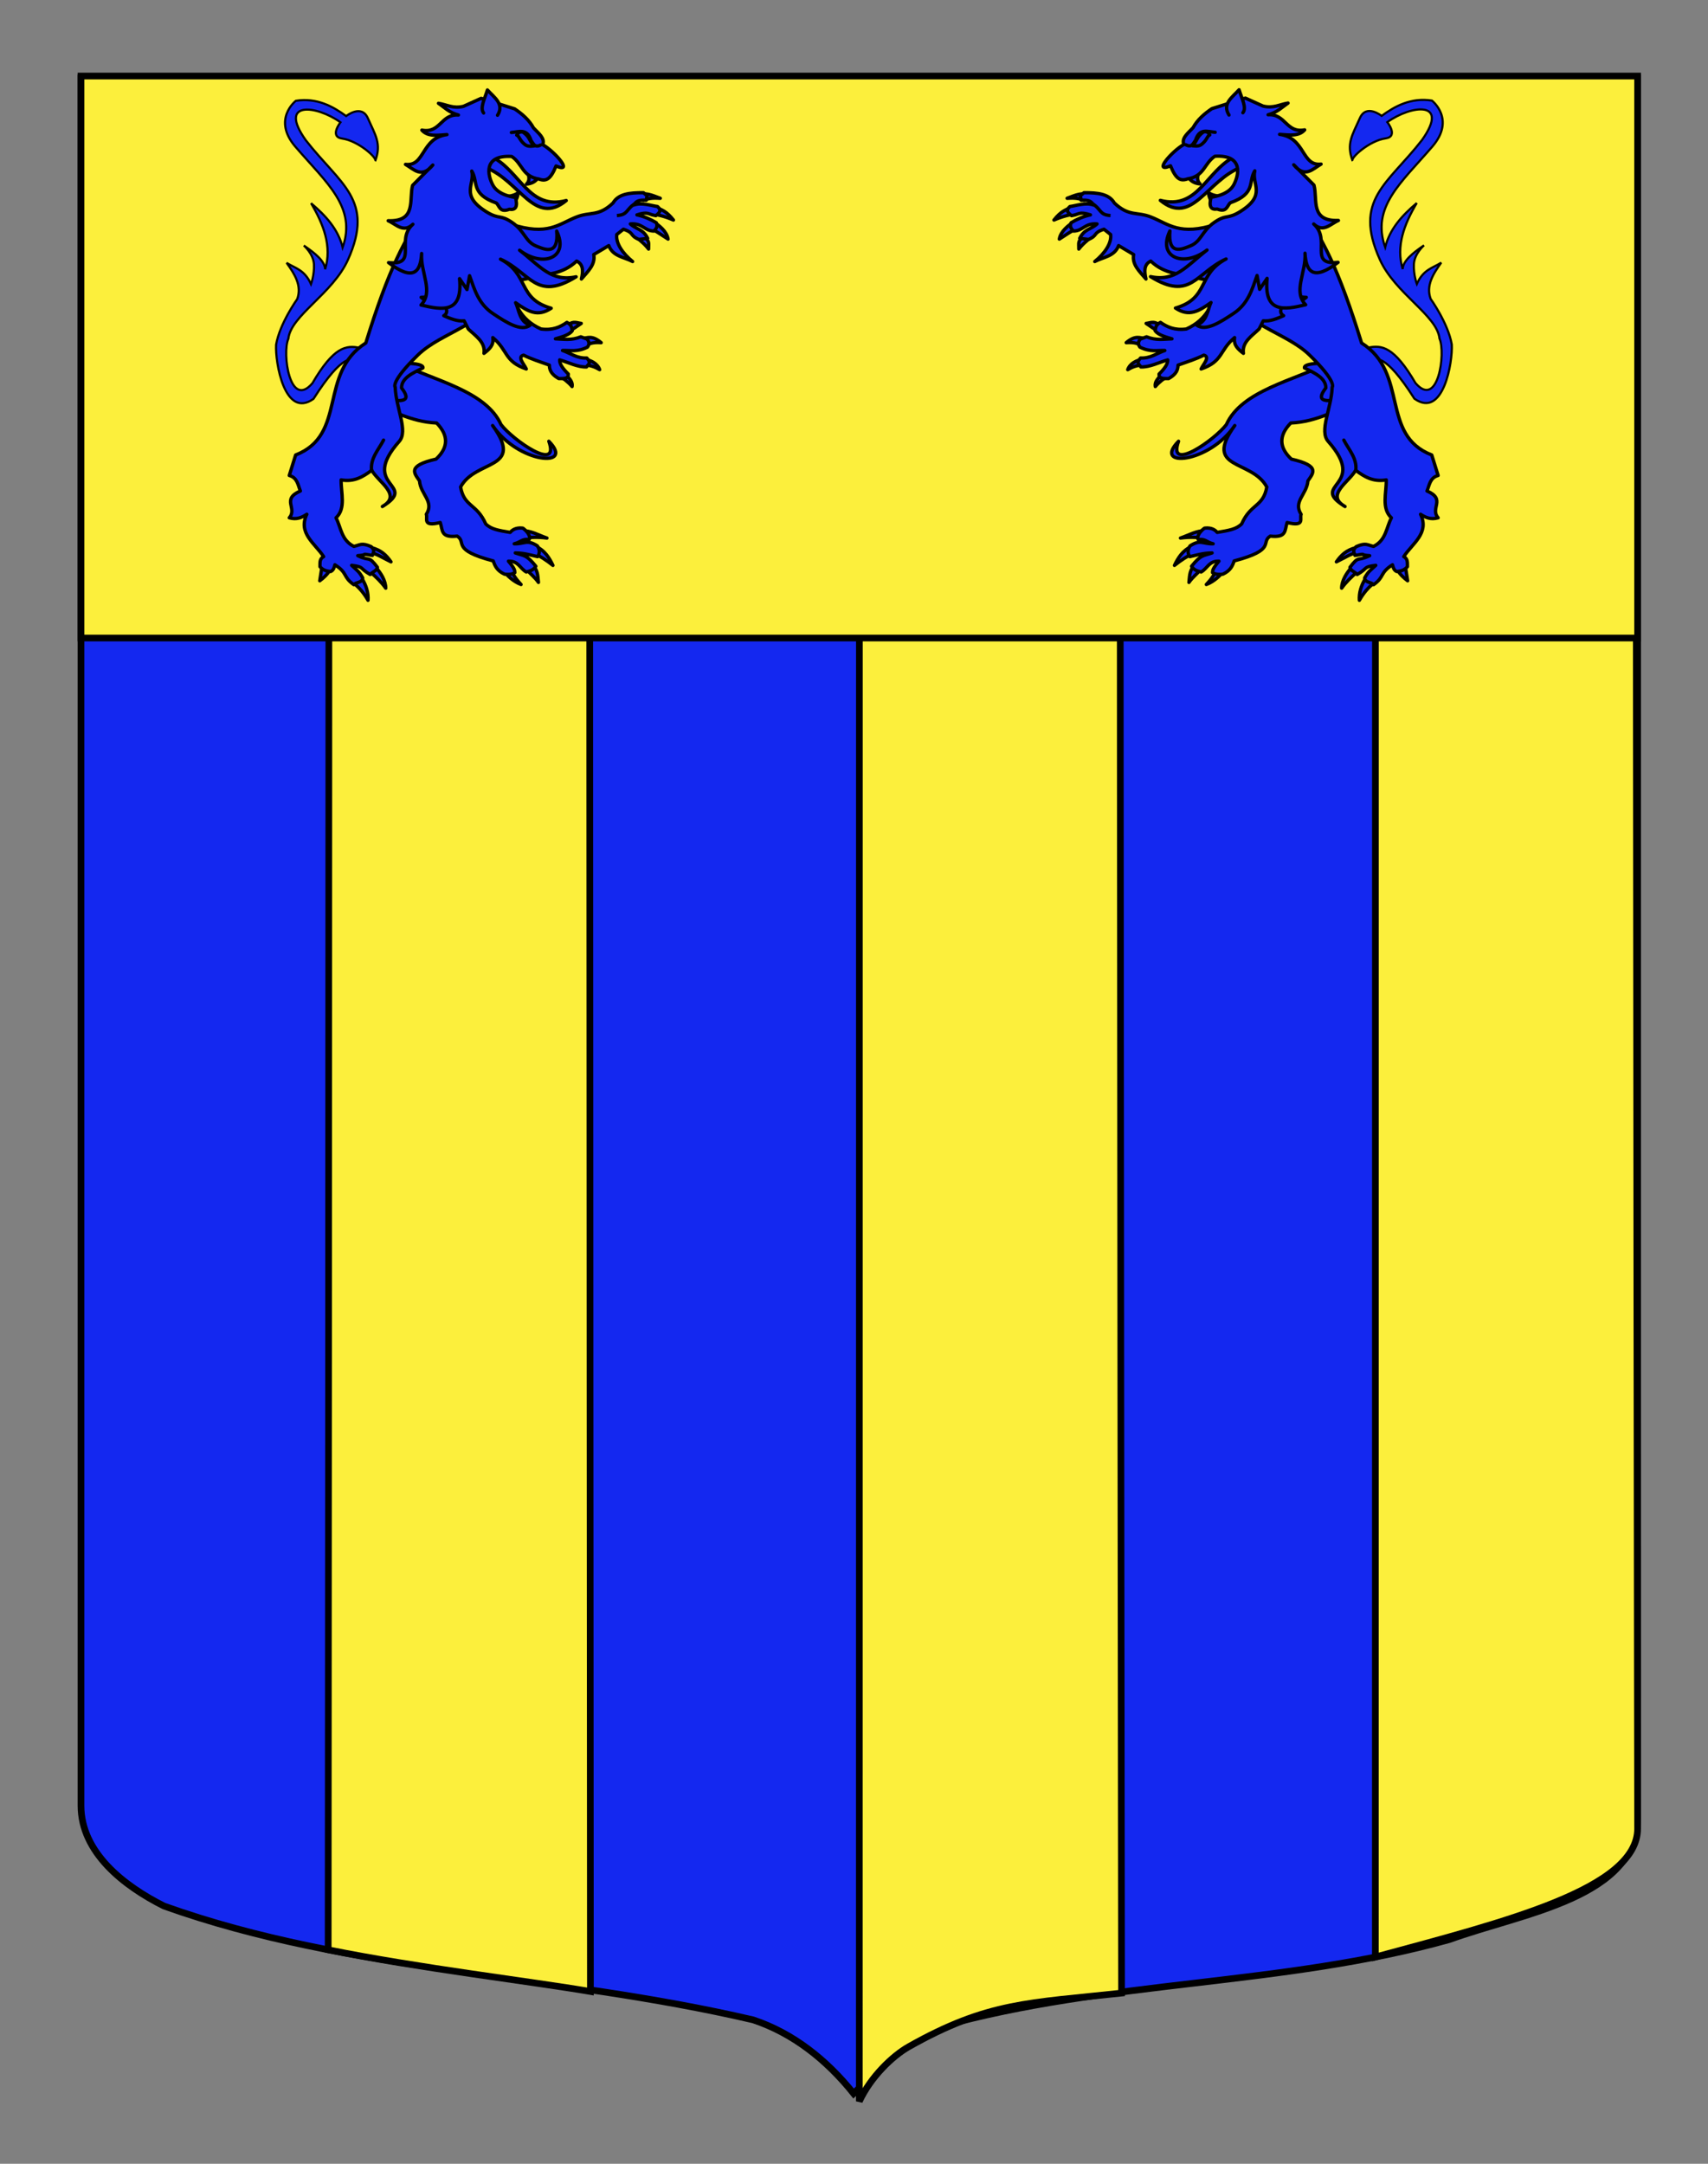 <?xml version="1.0" encoding="utf-8"?>
<!-- Generator: Adobe Illustrator 15.1.0, SVG Export Plug-In . SVG Version: 6.00 Build 0)  -->
<!DOCTYPE svg PUBLIC "-//W3C//DTD SVG 1.1//EN" "http://www.w3.org/Graphics/SVG/1.1/DTD/svg11.dtd">
<svg version="1.1" xmlns="http://www.w3.org/2000/svg" xmlns:xlink="http://www.w3.org/1999/xlink" x="0px" y="0px"
	 width="255.118px" height="323.149px" viewBox="0 0 255.118 323.149" enable-background="new 0 0 255.118 323.149"
	 xml:space="preserve">
<rect x="0" y="0" width="255.118" height="323.149" fill="#808080" stroke="none"/>
<g id="Calque_2">
	<path fill="#1428F0" stroke="#000000" d="M12.097,11.651c78,0,154.507,0,232.507,0c0,135.583,0,149.083,0,259.76
		c0,12.041-17.099,14.25-28.099,18.25c-25,7-51,6-76,13c-5,2-9,6-13.002,10c-4-5-9-9-15-11c-30-7-60-7-88-17
		c-6-3-12.406-8-12.406-15C12.097,246.12,12.097,148.026,12.097,11.651z"/>
	<path fill="#FCEF3C" stroke="#000000" d="M128.351,313.827c1.705-3.666,4.972-6.793,7.401-8.166c11.801-6.666,17.94-6.5,31.771-8
		c0,0-0.22-149.635-0.22-286.01c-26.54,0-12.395,0-38.937,0C128.368,147.235,128.351,313.827,128.351,313.827z"/>
	<path fill="#FCEF3C" stroke="#000000" d="M205.433,292.274c19.586-5.303,39.171-10.193,39.171-19.193c0,0-0.22-125.055-0.22-261.43
		c-26.54,0-12.395,0-38.935,0C205.45,147.235,205.433,292.274,205.433,292.274z"/>
	<path fill="#FCEF3C" stroke="#000000" d="M88.189,297.423c-8.682-1.49-25.749-3.512-39.171-6.23c0,0,0.118-143.167,0.118-279.542
		c26.54,0,12.395,0,38.935,0C88.071,147.234,88.189,297.423,88.189,297.423z"/>
	<rect x="12.097" y="11.358" fill="#FCEF3C" stroke="#000000" width="232.507" height="83.929"/>
	<g>
		<g id="g3046" transform="matrix(0.626,0.118,-0.118,0.626,28.994,-34.235)">
			<path id="path2030" fill="#1428F0" stroke="#000000" stroke-width="0.5" d="M297.292,84.642
				c0.434-0.339,2.203-2.532,11.154,7.024c7.551,3.459,7.255-10.124,6.256-14.121c-1.771-4.754-6.845-9.577-6.845-9.577
				c-1.704-2.862-0.521-5.837,0.867-8.818c-1.728,1.619-3.843,2.334-4.701,5.976c0,0-1.208-1.993-1.539-4.445
				c-0.333-2.452,1.512-4.764,1.512-4.764c-2.307,2.285-4.151,4.499-3.881,6.391c-2.565-4.928-1.621-10.305,0.371-15.821
				c-2.818,3.467-5.105,7.133-5.349,11.563c-4.997-8.669,0.836-15.459,6.497-25.25c4.25-7.348-2.097-10.578-2.097-10.578
				c-5.028,0.162-8.329,2.953-10.928,5.712c0,0-4.065-2.168-4.907,1.433c-0.978,4.181-2.092,6.502,0.177,10.182
				c-0.712-0.498,2.97-5.374,6.626-6.605c2.945-0.991-0.312-3.822-0.312-3.822c4.782-5.005,13.535-7.767,8.782,2.587
				c-6.059,11.791-13.345,16.728-4.546,29.388c4.999,7.191,15.611,10.367,17.186,15.621c2.102,3.038,2.75,16.378-3.601,11.291
				c-6.5-7.476-9.43-7.369-12.506-6.067L297.292,84.642z"/>
		</g>
		<path id="path3249" fill="#1428F0" stroke="#000000" stroke-width="0.5" stroke-linecap="round" stroke-linejoin="round" d="
			M160.411,33.125c-0.816,0.497-2.004,1.429-2.183,2.583c1.056-0.684,1.889-1.243,2.661-1.64L160.411,33.125z"/>
		<path id="path3247" fill="#1428F0" stroke="#000000" stroke-width="0.5" stroke-linecap="round" stroke-linejoin="round" d="
			M160.003,30.941c-0.847,0.445-1.498,0.55-2.576,1.919c1.158-0.5,2.431-0.881,3.287-0.838L160.003,30.941z"/>
		<path id="path3245" fill="#1428F0" stroke="#000000" stroke-width="0.5" stroke-linecap="round" stroke-linejoin="round" d="
			M162.148,28.979c-0.949-0.146-1.846,0.306-2.756,0.634c1.328-0.095,1.731,0.044,2.544,0.292L162.148,28.979z"/>
		<path id="path4220" fill="#1428F0" stroke="#000000" stroke-width="0.5" stroke-linecap="round" stroke-linejoin="round" d="
			M161.958,35.282c-1.056,0.741-0.806,0.941-0.822,1.914c0.873-1.127,1.557-1.359,1.878-1.985L161.958,35.282z"/>
		<path id="path3243" fill="#1428F0" stroke="#000000" stroke-width="0.5" stroke-linecap="round" stroke-linejoin="round" d="
			M166.447,30.316c2.168,2.057,3.371,1.279,5.431,2.08c2.688,1.047,4.28,2.901,9.864,1.074l1.216,8.888l-5.233-1.049
			c-1.121-0.398-3.757-0.291-5.838-2.319c-1.041,0.497-0.979,1.539-0.718,2.679c-0.951-1.117-2.127-2.169-1.841-3.652l-2.245-1.337
			c-0.602,1.619-2.289,1.707-3.562,2.38c1.519-1.23,2.538-2.766,2.369-4.035l-0.995-0.79c-1.69,0.552-0.881,0.935-2.305,1.519
			l-1.316-0.161c0.694-1.418,1.729-1.33,2.586-2.15c-1.829-0.149-2.082,1.034-3.5,1.067c-0.467-0.407-0.57-0.775-0.372-1.247
			c0.825-0.5,1.848-0.954,2.888-1.172c-1.754-0.554-1.605-0.079-2.827,0.119c-0.573-0.48-0.894-0.791-0.235-1.37
			c0.82-0.089,2.341-0.646,3.507-0.228c-0.352-0.661-0.834-0.759-1.834-0.708c-0.071-0.835-0.395-0.417,0.415-1.122
			C163.986,28.762,165.656,28.962,166.447,30.316z"/>
		<path id="path3534" fill="#1428F0" stroke="#000000" stroke-width="0.5" stroke-linecap="round" stroke-linejoin="round" d="
			M181.607,85.134c-0.194,0.764-0.896,1.603-1.421,2.158c1.215-0.451,2.092-1.39,2.719-2.085L181.607,85.134z"/>
		<path id="path3532" fill="#1428F0" stroke="#000000" stroke-width="0.5" stroke-linecap="round" stroke-linejoin="round" d="
			M178.305,84.521c-0.713,0.84-0.618,1.8-0.718,2.459c0.57-0.811,1.131-1.184,1.748-1.903L178.305,84.521z"/>
		<path id="path3530" fill="#1428F0" stroke="#000000" stroke-width="0.5" stroke-linecap="round" stroke-linejoin="round" d="
			M177.984,81.614c-1.355,0.567-2.06,1.77-2.559,2.825c1.013-0.792,1.921-1.416,2.986-1.839
			C179.039,82,177.983,81.726,177.984,81.614z"/>
		<path id="path3528" fill="#1428F0" stroke="#000000" stroke-width="0.5" stroke-linecap="round" stroke-linejoin="round" d="
			M180.134,79.251c-1.396-0.038-2.514,0.658-3.812,1.105c1.468-0.2,2.709-0.103,3.896,0.068L180.134,79.251z"/>
		<path id="path3524" fill="#1428F0" stroke="#000000" stroke-width="0.5" stroke-linecap="round" stroke-linejoin="round" d="
			M198.273,54.277c-5.003,2.55-12.826,4.065-15.098,9.139c-1.786,2.323-8.836,7.244-7.142,2.485
			c-3.979,4.052,4.605,3.292,8.399-2.347c-4.821,6.683,2.53,4.993,4.784,9.18c-0.523,2.985-2.425,2.467-3.745,5.5
			c-0.798,0.814-1.908,0.982-3.659,1.278c-0.502-0.605-1.216-0.72-1.905-0.632c-0.599,0.442-1.21,1.183-0.932,1.702
			c1.078-0.148,1.237,0.391,2.231,0.632c-1.622,0.032-1.872-0.696-3.449,0.306c-0.512,0.712-0.245,1.354-0.035,1.611
			c1.507-0.346,2.003-0.519,3.323-0.553c-1.357,0.472-1.634,0.22-3.068,1.989c0.354,0.546,0.75,0.675,1.431,0.861
			c1.018-0.595,1.144-1.656,2.662-1.62c-1.018,1.196-0.916,1.388-0.956,1.709c0.345,0.228,0.841,0.325,1.546,0.232
			c1.147-0.533,1.435-1.251,1.682-1.977c6.362-1.679,3.894-2.759,5.388-3.703c2.489,0.279,2.137-0.857,2.524-2.03
			c2.758,0.685,1.829-0.631,2.089-1.224c-1.237-1.909,0.859-2.971,1.012-4.993c0.737-1.117,1.985-2.244-2.47-3.255
			c-1.847-1.724-1.91-3.519-0.087-5.392c3.976-0.178,6.595-1.966,9.893-2.949L198.273,54.277z"/>
		<path id="path3526" fill="#1428F0" stroke="#000000" stroke-width="0.5" stroke-linecap="round" stroke-linejoin="round" d="
			M194.838,54.943c1.54,0.78,3.198,1.508,3.197,2.987c-0.934,1.264-1.328,2.296,1.916,1.754l0.19-3.436l-3.334-1.983
			C195.274,54.374,194.773,54.623,194.838,54.943z"/>
		<path id="path3536" fill="#1428F0" stroke="#000000" stroke-width="0.5" stroke-linecap="round" stroke-linejoin="round" d="
			M202.465,81.804c-1.343,0.36-2.104,1.036-2.853,2.104c1.453-0.716,1.993-1.125,3.052-1.393L202.465,81.804z"/>
		<path id="path3538" fill="#1428F0" stroke="#000000" stroke-width="0.5" stroke-linecap="round" stroke-linejoin="round" d="
			M201.842,84.775c-0.71,0.792-1.44,1.943-1.445,3.069c0.677-0.958,1.467-1.668,2.176-2.315L201.842,84.775z"/>
		<path id="path3540" fill="#1428F0" stroke="#000000" stroke-width="0.5" stroke-linecap="round" stroke-linejoin="round" d="
			M203.924,86.438c-0.62,1-0.955,2.134-0.878,3.212c0.633-1.115,1.276-1.829,2.129-2.57L203.924,86.438z"/>
		<path id="path3542" fill="#1428F0" stroke="#000000" stroke-width="0.5" stroke-linecap="round" stroke-linejoin="round" d="
			M208.751,85.158c0.267,0.52,0.935,1.169,1.502,1.578l-0.328-2.088L208.751,85.158z"/>
		<path id="path3453" fill="#1428F0" stroke="#000000" stroke-width="0.5" stroke-linecap="round" stroke-linejoin="round" d="
			M181.769,42.301c4.075,6.558,10.206,7.192,13.836,10.73c4.143,4.041,3.381,4.787,3.381,4.787
			c-0.122,3.224-1.988,6.531-0.599,8.104c6.068,6.868-3.023,6.32,2.513,9.724c-2.972-1.704,0.555-3.593,1.591-5.415
			c1.274,0.955,2.611,1.789,4.57,1.438c0.034,1.97-0.754,4.243,0.766,5.666c-0.77,1.48-0.784,3.333-2.665,4.267
			c-0.933-0.201-1.142-0.603-2.588,0.036c-0.688,0.615-0.234,0.969-0.184,1.312c2.032-0.338,0.421-0.062,2.19,0.037
			c-1.949,0.937-1.533-0.091-2.936,1.727c0.047,0.534,0.857,0.746,1.07,1.088c1.724-0.987,0.799-1.117,2.777-1.37
			c-0.852,0.814-1.098,0.886-1.655,1.886c0.042,0.761,1.138,0.61,1.316,1.013c1.694-1.183,0.869-1.73,2.839-2.982
			c0.104,0.405,0.198,0.814,0.639,1.011c0.609-0.07,1.158-0.193,1.593-0.733c-0.016-0.56,0.095-1.168-0.549-1.496
			c1.277-1.965,3.875-3.498,2.513-6.325c0.73,0.478,1.514,0.846,2.618,0.525c-1.257-1.452,1.23-2.748-1.659-4.002
			c0.371-0.896,0.448-1.988,1.66-2.317l-0.95-3.059c-7.761-3.013-3.363-12.191-10.48-16.725c-3.335-10.798-5.96-16.129-9.238-20.167
			L181.769,42.301z"/>
		<path id="path2264" fill="#1428F0" stroke="#000000" stroke-width="0.5" stroke-linecap="round" stroke-linejoin="round" d="
			M173.101,48.483c-0.741-0.586-1.297-0.247-1.907-0.183l1.558,1.058L173.101,48.483z"/>
		<path id="path2266" fill="#1428F0" stroke="#000000" stroke-width="0.5" stroke-linecap="round" stroke-linejoin="round" d="
			M171.142,50.592c-0.895-0.141-1.533-0.579-2.926,0.583c1.326-0.088,1.785,0.146,2.435,0.52L171.142,50.592z"/>
		<path id="path2268" fill="#1428F0" stroke="#000000" stroke-width="0.5" stroke-linecap="round" stroke-linejoin="round" d="
			M170.694,53.633c-0.945,0.182-1.917,0.629-2.247,1.575c0.613-0.365,1.263-0.632,1.997-0.666L170.694,53.633z"/>
		<path id="path2270" fill="#1428F0" stroke="#000000" stroke-width="0.5" stroke-linecap="round" stroke-linejoin="round" d="
			M173.42,56.036c-0.502,0.519-0.988,1.042-0.855,1.698c0.566-0.678,1.271-1.206,2.032-1.672L173.42,56.036z"/>
		<path id="path2262" fill="#1428F0" stroke="#000000" stroke-width="0.5" stroke-linecap="round" stroke-linejoin="round" d="
			M173.336,48.148c-0.785,0.405-0.693,0.831-0.795,1.252c0.444,0.609,1.479,0.904,2.51,1.204c-1.213,0.04-2.35,0.282-3.793-0.304
			l-0.947,0.349c-0.415,0.543-0.262,0.877-0.054,1.191c1.556,0.771,2.552,0.463,3.73,0.505c-1.189,0.404-2.148,1.203-3.624,1.125
			c-0.764,0.805-0.127,0.961,0.044,1.334c1.377,0.033,2.675-0.684,4.01-1.056c0.038,0.581-0.454,1.302-1.287,2.108
			c-0.064,0.747,0.717,0.678,1.419,0.684c0.792-0.447,1.418-1.012,1.412-2.012c1.336-0.479,2.765-0.928,3.848-1.491
			c0.996,0.272-0.056,1.299-0.404,2.066c3.313-1.125,2.702-2.766,5.002-4.686c-0.193,1.14,0.539,1.759,1.316,2.354
			c-0.236-1.653,1.195-2.541,2.341-3.632l0.624-1.226c0.997,0.106,2.017-0.305,3.04-0.766c-0.736-0.416-0.455-1.206,0.278-2.163
			c1.686,0.377,2.471-0.035,3.107-0.58c-3.395,0.019-2.187-3.739-2.972-5.861l-5.809-2.117l-5.972,10.085
			c-0.598,0.91-1.536,1.901-3.16,2.623C175.473,49.366,174.336,48.843,173.336,48.148z"/>
		<g id="g2235" transform="matrix(0.984,-0.176,0.176,0.984,-23.517,33.088)">
			<path id="path2476" fill="#1428F0" stroke="#000000" stroke-width="0.5" stroke-linecap="round" stroke-linejoin="round" d="
				M201.916,33.383c-0.083-0.567-0.302-0.92-0.251-1.714c0.583,0.616,1.349,0.731,2.041,1.055"/>
			<path id="path3447" fill="#1428F0" stroke="#000000" stroke-width="0.5" stroke-linecap="round" stroke-linejoin="round" d="
				M206.388,27.09c-4.562,1.455-6.758,6.879-11.997,4.464c3.981,4.679,7.341-1.706,12.762-2.758L206.388,27.09z"/>
			<path id="path2474" fill="#1428F0" stroke="#000000" stroke-width="0.5" stroke-linecap="round" stroke-linejoin="round" d="
				M199.118,28.894c0.253,0.665,0.793,1.076,1.553,1.286c-0.548-0.779,0.013-1.458,0.281-2.164"/>
			<path id="path2462" fill="#1428F0" stroke="#000000" stroke-width="0.5" stroke-linecap="round" stroke-linejoin="round" d="
				M206.64,45.149l0.013,2.104l1.384-1.415c-1.417,5.09,1.714,5.069,4.979,4.892c-1.551-2.312,0.923-4.699,1.261-7.594
				c-0.345,2.857,0.563,4.309,4.623,2.209c-4.543-0.345-0.344-3.472-2.574-6.281c1.173,1.584,2.47,0.424,3.729,0.13
				c-4.239-0.611-2.487-3.613-2.666-5.845l-2.439-3.518c1.284,2.323,2.669,1.115,4.036,0.618c-2.966-0.176-1.58-4.27-5.319-5.468
				c1.344,0.327,2.738,0.854,3.807,0.001c-2.819,0.043-2.358-2.893-4.982-3.183c1.439-0.122,2.231-0.743,3.24-1.196
				c-1.238-0.031-2.291,0.44-3.761-0.219l-2.381-1.632l-5.211,0.669c-1.238,0.556-2.396,1.226-3.272,2.313
				c-0.864,0.649-2.012,1.208-1.784,2.215c-1.943,0.688-5.41,3.447-2.524,2.79c0.428,2.067,1.028,2.565,2.145,2.372
				c2.575,0.061,2.848-1.842,4.622-2.61c4.303,0.507,3.046,3.444,2.002,4.734c-1.138,1.404-3.625,1.188-3.625,1.188
				c-0.594,1.256-0.403,1.888,0.574,1.897c1.309,0.793,1.521-0.158,2.075-0.565c4.108-0.669,3.185-2.652,4.47-4.06
				c-0.835,1.889,1.118,3.845-3.146,5.58c-2.201,0.897-2.097-0.005-4.163,0.934c-2.066,0.937-2.406,2.447-4.099,2.819
				c-1.515,0.332-3.607,0.804-2.661-2.734c-2.594,3.607,1.077,5.794,4.956,3.794c-3.481,1.837-5.516,3.862-9.007,2.422
				c5.267,4.718,6.787,0.608,11.58-0.609c-4.709,1.51-3.464,5.34-8.743,5.888c1.781,1.702,3.345,1.071,5.376,0.124
				c-0.669,0.894-1.039,2.731-2.732,2.916c1.17,1.264,3.635,0.202,5.763-0.72C204.607,49.059,205.562,47.022,206.64,45.149z"/>
			<path id="path2472" fill="#1428F0" stroke="#000000" stroke-width="0.5" stroke-linecap="round" stroke-linejoin="round" d="
				M206.733,20.81c-0.755-1.855,0.968-2.526,2.151-3.455c0.146,1.284,0.676,2.864-0.047,3.482"/>
			<path id="path3449" fill="#1428F0" stroke="#000000" stroke-width="0.5" stroke-linecap="round" stroke-linejoin="round" d="
				M199.61,24.052c0.803,0.634,1.124-0.04,1.548-0.428c0.9-1.721,2.015-0.916,3.083-0.641"/>
			<path id="path3451" fill="#1428F0" stroke="#000000" stroke-width="0.5" stroke-linecap="round" stroke-linejoin="round" d="
				M200.579,24.374c0.658,0.201,1.031,0.242,1.504-0.057c0.777-0.459,0.906-1.015,1.305-1.086c-0.121-0.329-0.276-0.634-0.853-0.608
				C201.325,23.225,201.496,23.648,200.579,24.374z"/>
		</g>
		<path id="path3518" fill="#1428F0" stroke="#000000" stroke-width="0.5" stroke-linecap="round" stroke-linejoin="round" d="
			M202.513,70.237c0.201-1.798-1.043-3.063-1.791-4.511"/>
		<path id="path4248" fill="#1428F0" stroke="#000000" stroke-width="0.5" d="M163.125,30.38c1.414,0.879,1.062,1.713,2.749,1.812"
			/>
	</g>
	<g>
		<g id="g3046_1_" transform="matrix(0.626,0.118,-0.118,0.626,28.994,-34.235)">
			<path id="path2030_1_" fill="#1428F0" stroke="#000000" stroke-width="0.5" d="M62.61,128.921
				c-0.529-0.158-2.973-1.555-7.827,10.605c-5.772,5.972-10.447-6.784-10.971-10.87c-0.085-5.071,2.884-11.412,2.884-11.412
				c0.542-3.286-1.643-5.626-4.02-7.896c2.197,0.878,4.429,0.773,6.553,3.853c0,0,0.4-2.297-0.185-4.7
				c-0.583-2.405-3.145-3.885-3.145-3.885c2.982,1.287,5.504,2.678,5.942,4.538c0.595-5.524-2.244-10.187-6.109-14.598
				c3.889,2.202,7.354,4.782,9.195,8.819c1.494-9.894-6.411-14.091-15.253-21.147c-6.634-5.295-1.901-10.615-1.901-10.615
				c4.742-1.681,8.834-0.286,12.258,1.337c0,0,2.996-3.5,5.093-0.454c2.432,3.537,4.317,5.293,3.547,9.546
				c0.48-0.723-4.724-3.923-8.579-3.736c-3.103,0.15-1.101-3.673-1.101-3.673c-6.277-2.919-15.435-2.301-7.237,5.61
				c9.942,8.772,18.523,10.716,14.943,25.711c-2.033,8.518-10.759,15.342-10.313,20.809c-0.851,3.595,3.407,16.254,7.468,9.202
				c3.33-9.33,6.097-10.299,9.437-10.207L62.61,128.921z"/>
		</g>
		<path id="path3249_1_" fill="#1428F0" stroke="#000000" stroke-width="0.5" stroke-linecap="round" stroke-linejoin="round" d="
			M97.604,33.125c0.816,0.497,2.003,1.429,2.183,2.583c-1.056-0.684-1.889-1.243-2.662-1.64L97.604,33.125z"/>
		<path id="path3247_1_" fill="#1428F0" stroke="#000000" stroke-width="0.5" stroke-linecap="round" stroke-linejoin="round" d="
			M98.011,30.941c0.845,0.445,1.498,0.55,2.576,1.919c-1.158-0.5-2.43-0.881-3.287-0.838L98.011,30.941z"/>
		<path id="path3245_1_" fill="#1428F0" stroke="#000000" stroke-width="0.5" stroke-linecap="round" stroke-linejoin="round" d="
			M95.867,28.979c0.947-0.146,1.845,0.306,2.755,0.634c-1.328-0.095-1.732,0.044-2.545,0.292L95.867,28.979z"/>
		<path id="path4220_1_" fill="#1428F0" stroke="#000000" stroke-width="0.5" stroke-linecap="round" stroke-linejoin="round" d="
			M96.057,35.282c1.056,0.741,0.806,0.941,0.822,1.914c-0.872-1.127-1.557-1.359-1.879-1.985L96.057,35.282z"/>
		<path id="path3243_1_" fill="#1428F0" stroke="#000000" stroke-width="0.5" stroke-linecap="round" stroke-linejoin="round" d="
			M91.566,30.316c-2.167,2.057-3.37,1.279-5.431,2.08c-2.687,1.047-4.28,2.901-9.864,1.074l-1.215,8.888l5.234-1.049
			c1.119-0.398,3.756-0.291,5.837-2.319c1.041,0.497,0.978,1.539,0.718,2.679c0.952-1.117,2.127-2.169,1.841-3.652l2.245-1.337
			c0.601,1.619,2.289,1.707,3.562,2.38c-1.518-1.23-2.539-2.766-2.369-4.035l0.994-0.79c1.691,0.552,0.882,0.935,2.306,1.519
			l1.316-0.161c-0.695-1.418-1.729-1.33-2.585-2.15c1.83-0.149,2.082,1.034,3.5,1.067c0.467-0.407,0.569-0.775,0.373-1.247
			c-0.826-0.5-1.848-0.954-2.89-1.172c1.754-0.554,1.606-0.079,2.827,0.119c0.574-0.48,0.895-0.791,0.236-1.37
			c-0.82-0.089-2.34-0.646-3.506-0.228c0.351-0.661,0.833-0.759,1.833-0.708c0.072-0.835,0.395-0.417-0.414-1.122
			C94.027,28.762,92.358,28.962,91.566,30.316z"/>
		<path id="path3534_1_" fill="#1428F0" stroke="#000000" stroke-width="0.5" stroke-linecap="round" stroke-linejoin="round" d="
			M76.406,85.134c0.196,0.764,0.897,1.603,1.422,2.158c-1.216-0.451-2.091-1.39-2.719-2.085L76.406,85.134z"/>
		<path id="path3532_1_" fill="#1428F0" stroke="#000000" stroke-width="0.5" stroke-linecap="round" stroke-linejoin="round" d="
			M79.708,84.521c0.712,0.84,0.619,1.8,0.719,2.459c-0.57-0.811-1.131-1.184-1.748-1.903L79.708,84.521z"/>
		<path id="path3530_1_" fill="#1428F0" stroke="#000000" stroke-width="0.5" stroke-linecap="round" stroke-linejoin="round" d="
			M80.029,81.614c1.357,0.567,2.061,1.77,2.56,2.825c-1.013-0.792-1.921-1.416-2.986-1.839C78.976,82,80.03,81.726,80.029,81.614z"
			/>
		<path id="path3528_1_" fill="#1428F0" stroke="#000000" stroke-width="0.5" stroke-linecap="round" stroke-linejoin="round" d="
			M77.88,79.251c1.396-0.038,2.514,0.658,3.811,1.105c-1.468-0.2-2.709-0.103-3.896,0.068L77.88,79.251z"/>
		<path id="path3524_1_" fill="#1428F0" stroke="#000000" stroke-width="0.5" stroke-linecap="round" stroke-linejoin="round" d="
			M59.741,54.277c5.003,2.55,12.827,4.065,15.098,9.139c1.786,2.323,8.836,7.244,7.141,2.485c3.979,4.052-4.605,3.292-8.399-2.347
			c4.821,6.683-2.531,4.993-4.784,9.18c0.524,2.985,2.425,2.467,3.746,5.5c0.798,0.814,1.908,0.982,3.658,1.278
			c0.504-0.605,1.217-0.72,1.907-0.632c0.597,0.442,1.208,1.183,0.931,1.702c-1.078-0.148-1.237,0.391-2.232,0.632
			c1.623,0.032,1.874-0.696,3.45,0.306c0.511,0.712,0.245,1.354,0.036,1.611c-1.508-0.346-2.003-0.519-3.325-0.553
			c1.358,0.472,1.635,0.22,3.069,1.989c-0.355,0.546-0.751,0.675-1.43,0.861c-1.019-0.595-1.144-1.656-2.664-1.62
			c1.02,1.196,0.917,1.388,0.957,1.709c-0.345,0.228-0.84,0.325-1.546,0.232c-1.147-0.533-1.434-1.251-1.681-1.977
			c-6.362-1.679-3.894-2.759-5.388-3.703c-2.489,0.279-2.137-0.857-2.525-2.03c-2.756,0.685-1.827-0.631-2.087-1.224
			c1.238-1.909-0.859-2.971-1.012-4.993c-0.737-1.117-1.986-2.244,2.47-3.255c1.847-1.724,1.91-3.519,0.087-5.392
			c-3.976-0.178-6.595-1.966-9.893-2.949L59.741,54.277z"/>
		<path id="path3526_1_" fill="#1428F0" stroke="#000000" stroke-width="0.5" stroke-linecap="round" stroke-linejoin="round" d="
			M63.176,54.943c-1.542,0.78-3.199,1.508-3.197,2.987c0.934,1.264,1.328,2.296-1.917,1.754l-0.19-3.436l3.334-1.983
			C62.74,54.374,63.241,54.623,63.176,54.943z"/>
		<path id="path3536_1_" fill="#1428F0" stroke="#000000" stroke-width="0.5" stroke-linecap="round" stroke-linejoin="round" d="
			M55.549,81.804c1.343,0.36,2.104,1.036,2.851,2.104c-1.452-0.716-1.992-1.125-3.051-1.393L55.549,81.804z"/>
		<path id="path3538_1_" fill="#1428F0" stroke="#000000" stroke-width="0.5" stroke-linecap="round" stroke-linejoin="round" d="
			M56.171,84.775c0.711,0.792,1.441,1.943,1.446,3.069c-0.677-0.958-1.466-1.668-2.176-2.315L56.171,84.775z"/>
		<path id="path3540_1_" fill="#1428F0" stroke="#000000" stroke-width="0.5" stroke-linecap="round" stroke-linejoin="round" d="
			M54.09,86.438c0.62,1,0.955,2.134,0.877,3.212c-0.633-1.115-1.277-1.829-2.13-2.57L54.09,86.438z"/>
		<path id="path3542_1_" fill="#1428F0" stroke="#000000" stroke-width="0.5" stroke-linecap="round" stroke-linejoin="round" d="
			M49.262,85.158c-0.267,0.52-0.935,1.169-1.502,1.578l0.328-2.088L49.262,85.158z"/>
		<path id="path3453_1_" fill="#1428F0" stroke="#000000" stroke-width="0.5" stroke-linecap="round" stroke-linejoin="round" d="
			M76.245,42.301c-4.074,6.558-10.207,7.192-13.836,10.73c-4.143,4.041-3.38,4.787-3.38,4.787c0.123,3.224,1.988,6.531,0.598,8.104
			c-6.068,6.868,3.024,6.32-2.512,9.724c2.972-1.704-0.555-3.593-1.591-5.415c-1.275,0.955-2.612,1.789-4.569,1.438
			c-0.036,1.97,0.754,4.243-0.766,5.666c0.768,1.48,0.784,3.333,2.665,4.267c0.933-0.201,1.142-0.603,2.587,0.036
			c0.688,0.615,0.235,0.969,0.185,1.312c-2.032-0.338-0.421-0.062-2.19,0.037c1.948,0.937,1.532-0.091,2.935,1.727
			c-0.046,0.534-0.858,0.746-1.071,1.088c-1.723-0.987-0.797-1.117-2.775-1.37c0.851,0.814,1.098,0.886,1.654,1.886
			c-0.041,0.761-1.138,0.61-1.316,1.013c-1.694-1.183-0.869-1.73-2.84-2.982c-0.103,0.405-0.197,0.814-0.638,1.011
			c-0.608-0.07-1.159-0.193-1.593-0.733c0.017-0.56-0.095-1.168,0.549-1.496c-1.278-1.965-3.875-3.498-2.513-6.325
			c-0.731,0.478-1.513,0.846-2.618,0.525c1.257-1.452-1.23-2.748,1.658-4.002c-0.37-0.896-0.448-1.988-1.66-2.317l0.951-3.059
			c7.76-3.013,3.362-12.191,10.481-16.725c3.334-10.798,5.958-16.129,9.238-20.167L76.245,42.301z"/>
		<path id="path2264_1_" fill="#1428F0" stroke="#000000" stroke-width="0.5" stroke-linecap="round" stroke-linejoin="round" d="
			M84.913,48.483c0.741-0.586,1.298-0.247,1.908-0.183l-1.558,1.058L84.913,48.483z"/>
		<path id="path2266_1_" fill="#1428F0" stroke="#000000" stroke-width="0.5" stroke-linecap="round" stroke-linejoin="round" d="
			M86.872,50.592c0.895-0.141,1.533-0.579,2.926,0.583c-1.327-0.088-1.786,0.146-2.436,0.52L86.872,50.592z"/>
		<path id="path2268_1_" fill="#1428F0" stroke="#000000" stroke-width="0.5" stroke-linecap="round" stroke-linejoin="round" d="
			M87.32,53.633c0.945,0.182,1.917,0.629,2.248,1.575c-0.613-0.365-1.263-0.632-1.998-0.666L87.32,53.633z"/>
		<path id="path2270_1_" fill="#1428F0" stroke="#000000" stroke-width="0.5" stroke-linecap="round" stroke-linejoin="round" d="
			M84.594,56.036c0.501,0.519,0.988,1.042,0.855,1.698c-0.566-0.678-1.271-1.206-2.031-1.672L84.594,56.036z"/>
		<path id="path2262_1_" fill="#1428F0" stroke="#000000" stroke-width="0.5" stroke-linecap="round" stroke-linejoin="round" d="
			M84.676,48.148c0.785,0.405,0.695,0.831,0.796,1.252c-0.443,0.609-1.479,0.904-2.509,1.204c1.212,0.04,2.35,0.282,3.793-0.304
			l0.948,0.349c0.414,0.543,0.261,0.877,0.053,1.191c-1.556,0.771-2.553,0.463-3.731,0.505c1.189,0.404,2.149,1.203,3.625,1.125
			c0.764,0.805,0.128,0.961-0.043,1.334c-1.378,0.033-2.675-0.684-4.01-1.056c-0.039,0.581,0.454,1.302,1.287,2.108
			c0.063,0.747-0.717,0.678-1.42,0.684c-0.791-0.447-1.418-1.012-1.41-2.012c-1.336-0.479-2.765-0.928-3.849-1.491
			c-0.995,0.272,0.057,1.299,0.405,2.066c-3.313-1.125-2.702-2.766-5.002-4.686c0.193,1.14-0.539,1.759-1.318,2.354
			c0.237-1.653-1.194-2.541-2.34-3.632l-0.625-1.226c-0.996,0.106-2.015-0.305-3.039-0.766c0.736-0.416,0.455-1.206-0.278-2.163
			c-1.687,0.377-2.472-0.035-3.106-0.58c3.395,0.019,2.186-3.739,2.971-5.861l5.809-2.117l5.97,10.085
			c0.6,0.91,1.537,1.901,3.162,2.623C82.541,49.366,83.676,48.843,84.676,48.148z"/>
		<g id="g2235_1_" transform="matrix(0.984,-0.176,0.176,0.984,-23.517,33.088)">
			<path id="path2476_1_" fill="#1428F0" stroke="#000000" stroke-width="0.5" stroke-linecap="round" stroke-linejoin="round" d="
				M99.304,15.063c0.275-0.503,0.603-0.758,0.828-1.521c-0.76,0.376-1.518,0.219-2.279,0.284"/>
			<path id="path3447_1_" fill="#1428F0" stroke="#000000" stroke-width="0.5" stroke-linecap="round" stroke-linejoin="round" d="
				M97.288,7.611c3.777,2.944,3.959,8.792,9.71,8.34c-5.354,3.012-6.297-4.141-11.018-7.004L97.288,7.611z"/>
			<path id="path2474_1_" fill="#1428F0" stroke="#000000" stroke-width="0.5" stroke-linecap="round" stroke-linejoin="round" d="
				M103.484,11.819c-0.468,0.536-1.114,0.735-1.9,0.669c0.784-0.541,0.491-1.373,0.484-2.127"/>
			<path id="path2462_1_" fill="#1428F0" stroke="#000000" stroke-width="0.5" stroke-linecap="round" stroke-linejoin="round" d="
				M90.802,24.466l-0.742,1.969l-0.808-1.806c-0.433,5.266-3.361,4.163-6.364,2.866c2.256-1.632,0.76-4.728,1.446-7.561
				c-0.666,2.8-2.019,3.848-5.103,0.472c4.382,1.249,1.525-3.139,4.588-5.002c-1.648,1.081-2.464-0.457-3.544-1.168
				c4.187,0.894,3.583-2.53,4.525-4.561l3.506-2.456c-2.008,1.735-2.891,0.123-4-0.817c2.844,0.861,2.959-3.46,6.882-3.289
				c-1.375-0.158-2.864-0.146-3.571-1.317c2.628,1.016,3.213-1.898,5.775-1.262c-1.309-0.613-1.837-1.469-2.627-2.243
				c1.172,0.399,1.998,1.205,3.605,1.096l2.798-0.708l4.658,2.431c0.97,0.95,1.824,1.98,2.268,3.302
				c0.587,0.908,1.471,1.83,0.908,2.695c1.585,1.318,3.884,5.106,1.404,3.492c-1.118,1.791-1.852,2.051-2.834,1.483
				c-2.437-0.834-2.034-2.714-3.432-4.048c-4.214-1.013-4.05,2.177-3.516,3.749c0.58,1.711,2.989,2.369,2.989,2.369
				c0.123,1.384-0.277,1.911-1.194,1.581c-1.503,0.291-1.373-0.675-1.752-1.249c-3.623-2.05-2.071-3.591-2.789-5.356
				c0.129,2.061-2.379,3.221,1.021,6.324c1.753,1.603,1.967,0.721,3.581,2.316c1.614,1.594,1.411,3.128,2.871,4.063
				c1.307,0.835,3.106,2.002,3.441-1.644c1.187,4.282-3.015,5.064-5.961,1.845c2.628,2.928,3.836,5.532,7.612,5.389
				c-6.574,2.604-6.579-1.778-10.655-4.579c3.896,3.046,1.403,6.21,6.166,8.55c-2.262,0.98-3.51-0.153-5.087-1.744
				c0.317,1.071,0.029,2.922,1.553,3.681c-1.535,0.781-3.48-1.069-5.157-2.67C91.356,28.838,91.165,26.597,90.802,24.466z"/>
			<path id="path2472_1_" fill="#1428F0" stroke="#000000" stroke-width="0.5" stroke-linecap="round" stroke-linejoin="round" d="
				M99.136,1.599c1.35-1.479-0.033-2.705-0.822-3.986c-0.582,1.154-1.627,2.452-1.162,3.283"/>
			<path id="path3449_1_" fill="#1428F0" stroke="#000000" stroke-width="0.5" stroke-linecap="round" stroke-linejoin="round" d="
				M104.697,7.105c-0.972,0.318-1.039-0.426-1.303-0.938c-0.249-1.926-1.573-1.556-2.671-1.668"/>
			<path id="path3451_1_" fill="#1428F0" stroke="#000000" stroke-width="0.5" stroke-linecap="round" stroke-linejoin="round" d="
				M103.677,7.072c-0.687-0.039-1.05-0.13-1.391-0.574c-0.571-0.7-0.5-1.266-0.849-1.471c0.228-0.266,0.477-0.499,1.011-0.275
				C103.375,5.737,103.069,6.074,103.677,7.072z"/>
		</g>
		<path id="path3518_1_" fill="#1428F0" stroke="#000000" stroke-width="0.5" stroke-linecap="round" stroke-linejoin="round" d="
			M55.5,70.237c-0.201-1.798,1.043-3.063,1.791-4.511"/>
		<path id="path4248_1_" fill="#1428F0" stroke="#000000" stroke-width="0.5" d="M94.889,30.38c-1.415,0.879-1.062,1.713-2.75,1.812
			"/>
	</g>
</g>
<g id="Calque_1">
	<path fill="#FFFFFF" stroke="#000000" d="M183.193,151.401"/>
</g>
</svg>
